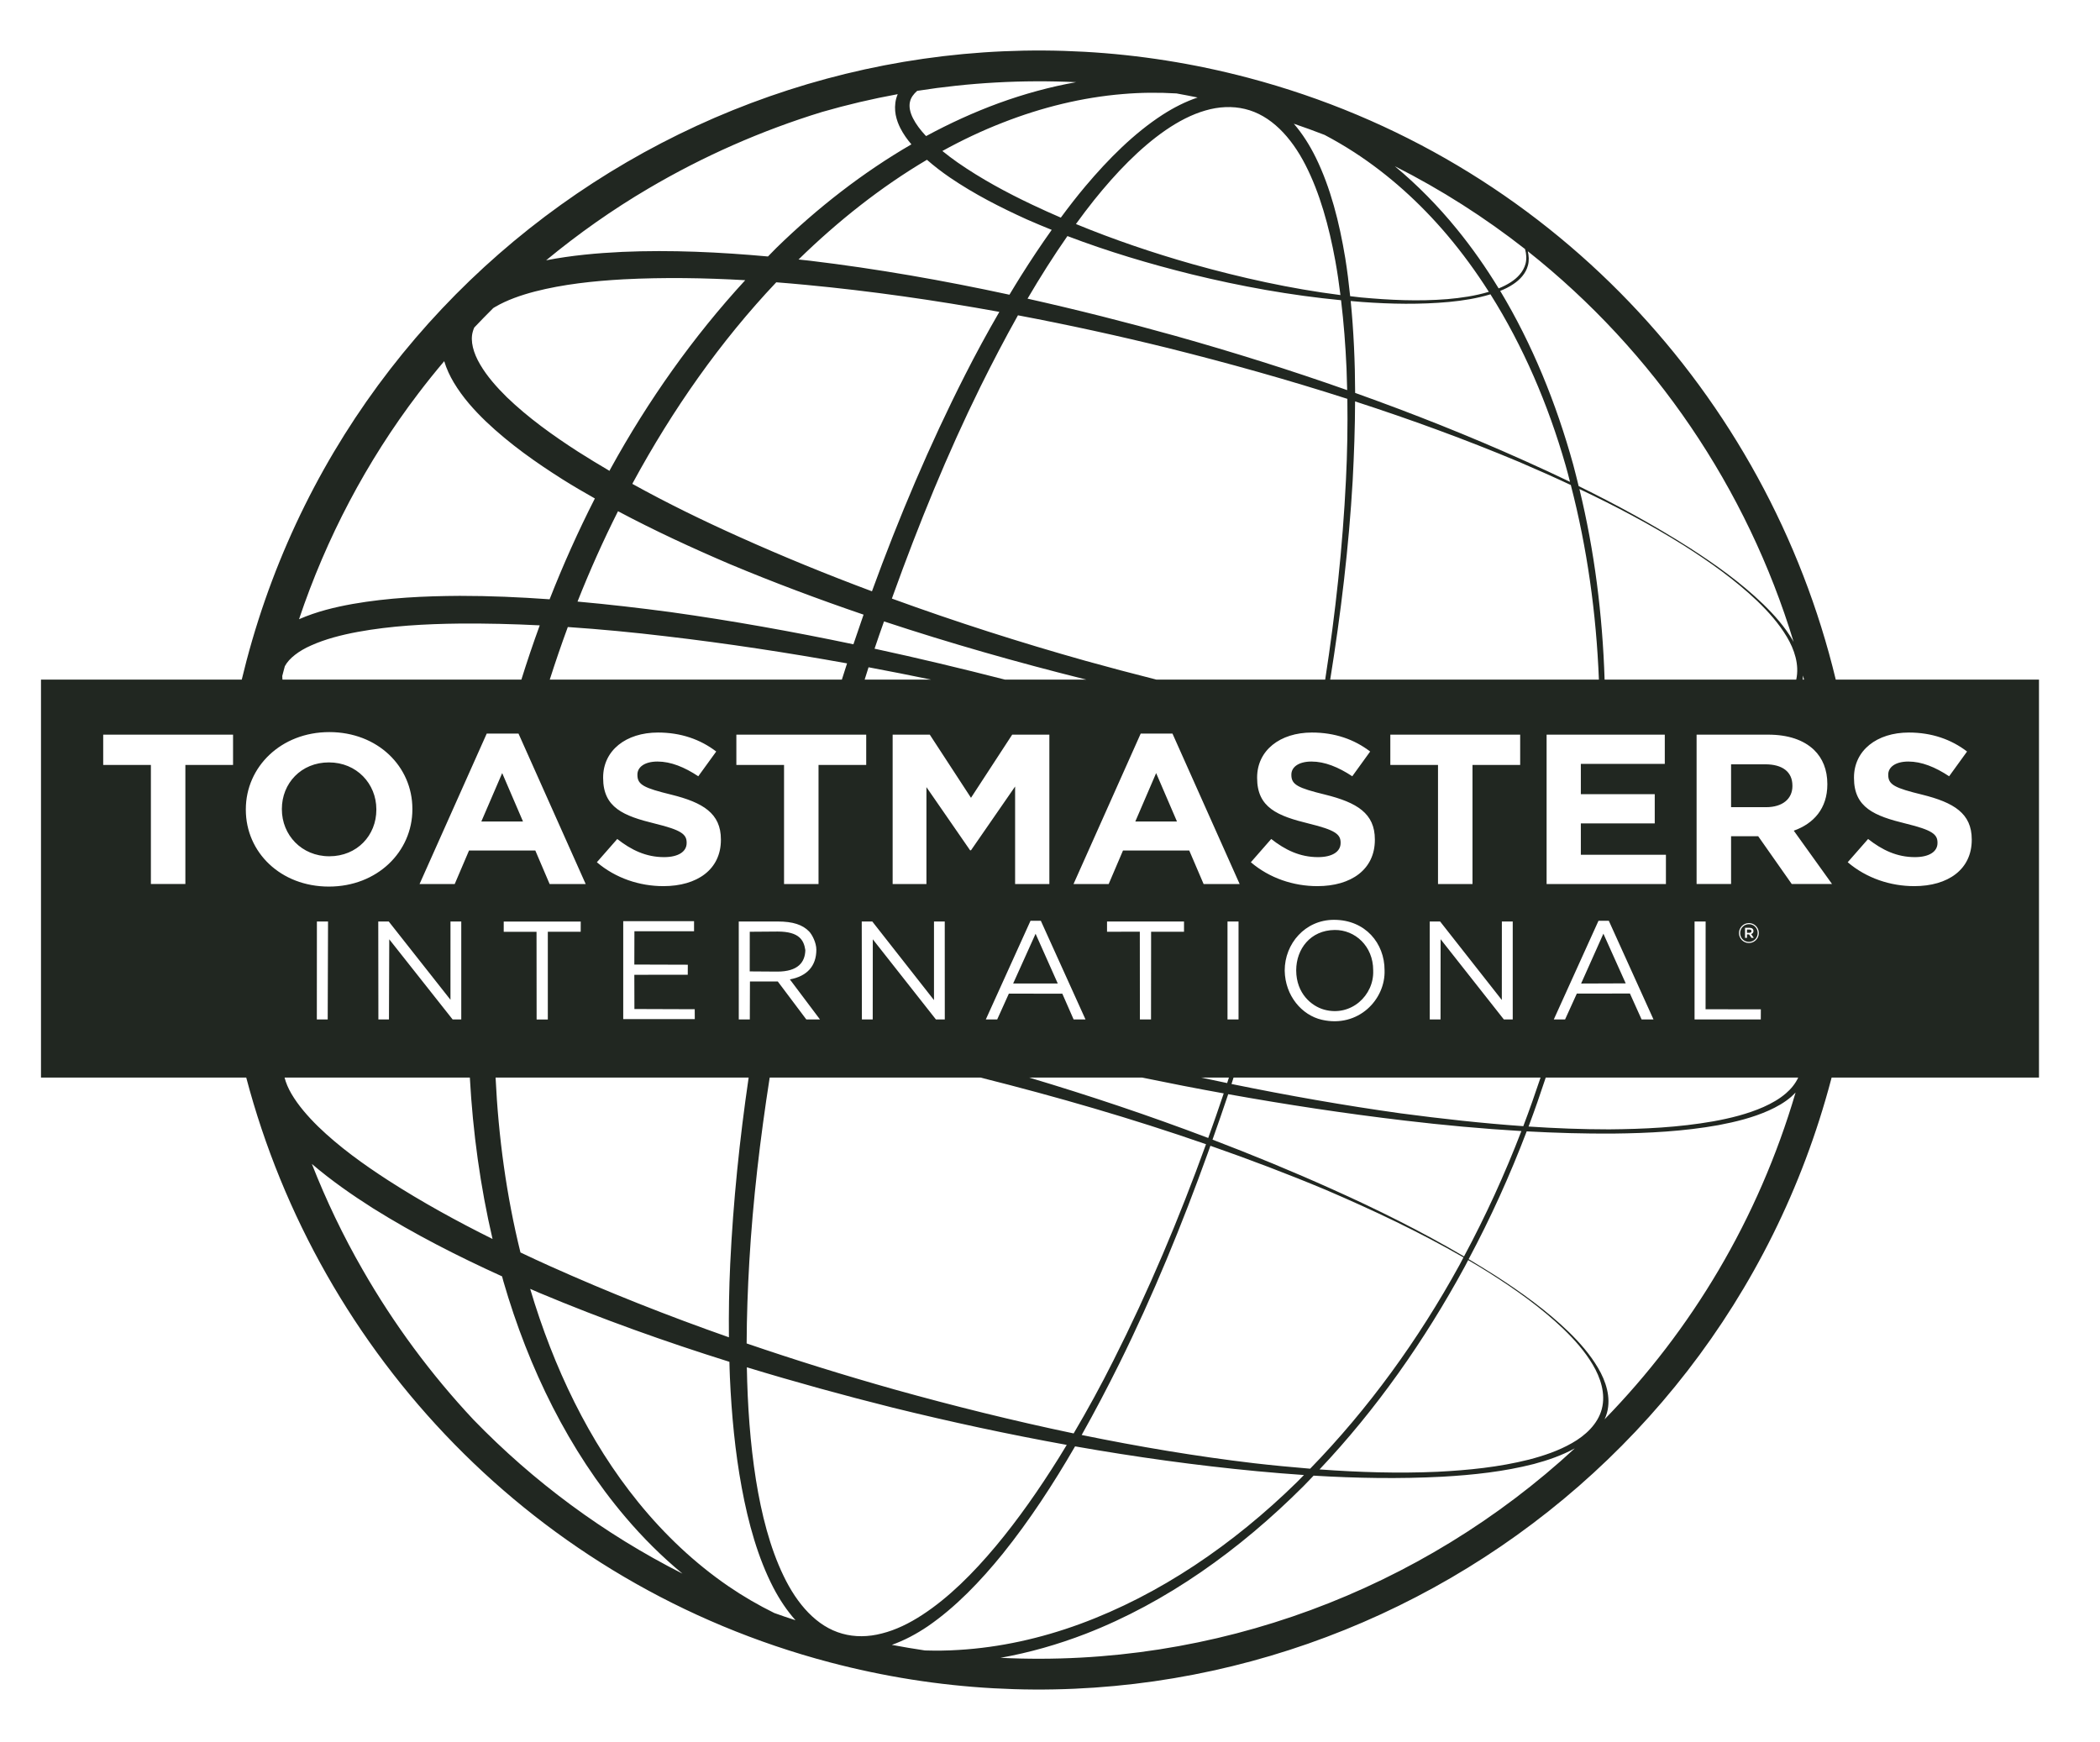 <svg xmlns="http://www.w3.org/2000/svg" xmlns:xlink="http://www.w3.org/1999/xlink" xmlns:serif="http://www.serif.com/" width="100%" height="100%" viewBox="0 0 1738 1442" xml:space="preserve" style="fill-rule:evenodd;clip-rule:evenodd;stroke-linejoin:round;stroke-miterlimit:2;"><g><path d="M1402.45,762.726l9.167,0l-0.052,72.622l45.746,0.069l-0.052,8.351l-54.809,0l0,-81.042Zm-56.979,51.198l-18.472,-41.128l-18.438,41.267l36.91,-0.139Zm-22.535,-51.788l8.559,0l36.962,81.632l-9.844,0l-9.653,-21.441l-43.958,0.069l-9.705,21.372l-9.34,0l36.979,-81.632Zm-139.653,0.59l8.594,0l51.059,64.966l0.035,-64.966l8.993,0l-0,81.042l-7.361,0l-52.327,-66.389l-0.069,66.389l-8.906,0l-0.018,-81.042Zm-46.805,40.608l-0,-0.243c-0,-20.035 -15.052,-33.542 -31.875,-33.351c-20.087,0.209 -31.771,15.764 -31.841,33.264l0,0.243c0.07,19.167 12.813,29.584 23.16,32.431c22.188,6.111 41.389,-11.841 40.556,-32.344Zm-73.23,0.139l0,-0.226c0,-22.135 16.875,-41.892 40.712,-41.91c26.129,-0.034 41.927,19.514 41.927,41.615c0.903,24.201 -21.649,48.056 -51.892,41.111c-16.615,-3.802 -30.365,-19.861 -30.747,-40.59Zm-47.343,-40.747l9.132,0l-0,81.042l-9.132,0l-0,-81.042Zm-72.57,8.42l-27.135,0.07l-0,-8.49l63.715,0l-0,8.49l-27.24,-0l-0.069,72.552l-9.201,0l-0.07,-72.622Zm-67.917,42.882l-18.35,-41.163l-18.559,41.163l36.909,0Zm-22.552,-51.892l8.559,0l36.945,81.632l-9.827,0l-9.34,-21.285l-44.253,-0.069l-9.636,21.354l-9.427,0l36.979,-81.632Zm-139.67,0.59l8.733,0l51.059,65.052l-0,-65.052l8.906,0l0.035,81.042l-7.361,0l-52.223,-66.319l-0.069,66.319l-8.958,0l-0.122,-81.042Zm-69.965,41.459c17.43,0.034 23.073,-7.952 23.281,-17.778c-1.198,-8.038 -4.809,-15.365 -22.882,-15.365l-23.108,0.174l-0.034,32.812l22.743,0.157Zm-31.823,-41.459l32.43,0c12.24,0 20.434,2.622 25.834,8.282c2.448,2.552 5.955,9.236 5.955,15.034c-0,13.559 -7.726,21.997 -21.91,24.601l24.896,33.125l-11.302,0l-23.612,-31.424l-23.02,0l-0.122,31.424l-9.132,0l-0.017,-81.042Zm-95.608,-0.277l58.611,-0l0,8.35l-49.357,0l-0.07,27.552l44.271,0.139l-0.052,8.299l-44.219,0.052l0.07,28.316l49.913,0.174l0.052,8.159l-59.219,0l0,-81.041Zm-71.754,8.802l-27.152,-0l-0,-8.473l63.732,0l-0.034,8.421l-27.205,-0l-0,72.638l-9.271,0l-0.07,-72.586Zm-130.989,-8.525l8.68,0l51.077,64.775l0.017,-64.775l8.924,0l-0,81.042l-7.17,0l-52.431,-66.319l-0.243,66.319l-8.75,0l-0.104,-81.042Zm-50.781,0l9.218,0l-0.278,81.042l-8.993,0l0.053,-81.042Zm1185.59,9.358c1.076,-0 1.684,-0.556 1.684,-1.354c-0,-0.903 -0.608,-1.372 -1.684,-1.372l-2.049,0l0,2.726l2.049,-0Zm-3.629,-4.149l3.75,-0c1.858,-0 3.212,0.885 3.212,2.639c0,1.371 -0.799,2.222 -1.927,2.534l2.222,3.177l-1.944,0l-1.979,-2.882l-1.754,0l0,2.882l-1.58,0l0,-8.35Zm10.452,4.34l-0,-0.052c-0,-4.011 -3.108,-7.292 -7.257,-7.292c-4.098,0 -7.257,3.334 -7.257,7.344l-0,0.035c-0,4.01 3.107,7.309 7.257,7.309c4.097,-0 7.257,-3.334 7.257,-7.344Zm-15.469,0.035l-0,-0.035c-0,-4.479 3.628,-8.247 8.212,-8.247c4.618,0 8.212,3.733 8.212,8.195l-0,0.052c-0,4.479 -3.629,8.246 -8.212,8.246c-4.618,0 -8.212,-3.732 -8.212,-8.211Zm89.983,-58.629l16.875,-19.253c11.666,9.184 23.906,15.017 38.715,15.017c11.667,0 18.715,-4.427 18.715,-11.667l0,-0.347c0,-6.892 -4.444,-10.417 -26.111,-15.712c-26.128,-6.371 -43.003,-13.246 -43.003,-37.795l-0,-0.364c-0,-22.431 18.906,-37.24 45.399,-37.24c18.906,-0 35.017,5.642 48.177,15.712l-14.826,20.486c-11.493,-7.604 -22.778,-12.188 -33.716,-12.188c-10.937,0 -16.684,4.757 -16.684,10.764l0,0.347c0,8.125 5.556,10.782 27.986,16.268c26.303,6.528 41.129,15.521 41.129,37.083l-0,0.347c-0,24.549 -19.653,38.316 -47.622,38.316c-19.635,0 -39.461,-6.527 -55.034,-19.774Zm-67.622,-45.573c13.889,0 21.858,-7.048 21.858,-17.465l-0,-0.365c-0,-11.649 -8.525,-17.656 -22.431,-17.656l-28.333,0l-0,35.486l28.906,0Zm-57.448,-60.035l59.306,0c16.475,0 29.271,4.41 37.795,12.535c7.222,6.91 11.111,16.597 11.111,28.264l-0,0.365c-0,19.948 -11.302,32.482 -27.778,38.316l31.667,44.149l-33.351,-0l-27.778,-39.566l-22.43,-0l-0,39.566l-28.542,-0l0,-123.629Zm-124.132,0l97.813,0l-0,24.202l-69.48,-0l0,25.069l61.164,0l-0,24.202l-61.164,-0l0,25.955l70.417,-0l0,24.201l-98.75,-0l0,-123.629Zm-89.879,25.087l-39.461,0l-0,-25.087l107.465,0l0,25.087l-39.462,0l0,98.542l-28.542,-0l0,-98.542Zm-154.895,80.521l16.857,-19.253c11.684,9.184 23.906,15.017 38.715,15.017c11.685,0 18.716,-4.427 18.716,-11.667l-0,-0.347c-0,-6.892 -4.445,-10.417 -26.129,-15.712c-26.111,-6.371 -42.969,-13.246 -42.969,-37.795l0,-0.364c0,-22.431 18.907,-37.24 45.382,-37.24c18.907,-0 35.035,5.642 48.178,15.712l-14.809,20.486c-11.494,-7.604 -22.813,-12.188 -33.733,-12.188c-10.92,0 -16.667,4.757 -16.667,10.764l0,0.347c0,8.125 5.556,10.782 27.969,16.268c26.319,6.528 41.128,15.521 41.128,37.083l0,0.347c0,24.549 -19.635,38.316 -47.604,38.316c-19.653,0 -39.479,-6.527 -55.034,-19.774Zm-61.146,-33.733l-17.24,-40.069l-17.24,40.069l34.48,0Zm-30.018,-72.743l26.302,0l55.591,124.497l-29.827,-0l-11.875,-27.726l-54.844,0l-11.84,27.726l-29.097,-0l55.59,-124.497Zm-205.295,0.868l30.747,0l34.097,52.275l34.097,-52.275l30.764,0l-0,123.629l-28.351,-0l0,-80.712l-36.51,52.795l-0.747,0l-36.128,-52.274l-0,80.191l-27.969,-0l-0,-123.629Zm-89.879,25.087l-39.461,0l-0,-25.087l107.465,0l-0,25.087l-39.462,0l0,98.542l-28.542,-0l0,-98.542Zm-154.913,80.521l16.875,-19.253c11.667,9.184 23.906,15.017 38.715,15.017c11.684,0 18.716,-4.427 18.716,-11.667l-0,-0.347c-0,-6.892 -4.427,-10.417 -26.111,-15.712c-26.129,-6.371 -43.004,-13.246 -43.004,-37.795l0,-0.364c0,-22.431 18.906,-37.24 45.399,-37.24c18.907,-0 35.035,5.642 48.195,15.712l-14.844,20.486c-11.476,-7.604 -22.778,-12.188 -33.715,-12.188c-10.938,0 -16.667,4.757 -16.667,10.764l0,0.347c0,8.125 5.538,10.782 27.969,16.268c26.319,6.528 41.128,15.521 41.128,37.083l0,0.347c0,24.549 -19.635,38.316 -47.621,38.316c-19.636,0 -39.462,-6.527 -55.035,-19.774Zm-61.128,-33.733l-17.223,-40.069l-17.257,40.069l34.48,0Zm-30.035,-72.743l26.319,0l55.591,124.497l-29.844,-0l-11.84,-27.726l-54.862,0l-11.84,27.726l-29.097,-0l55.573,-124.497Zm-91.337,63.039l-0,-0.365c-0,-21.198 -16.302,-38.837 -39.271,-38.837c-22.986,0 -38.924,17.309 -38.924,38.49l0,0.347c0,21.198 16.303,38.854 39.271,38.854c23.004,0 38.924,-17.309 38.924,-38.489Zm-108.021,-0l0,-0.365c0,-35.122 29.097,-63.924 69.097,-63.924c40.035,0 68.75,28.438 68.75,63.577l0,0.347c0,35.139 -29.097,63.941 -69.097,63.941c-40.035,0 -68.75,-28.437 -68.75,-63.576Zm-78.576,-37.084l-39.462,0l-0,-25.087l107.465,0l0,25.087l-39.462,0l0,98.542l-28.541,-0l-0,-98.542Zm1353.21,271.789c-5.52,4.757 -11.909,8.333 -18.559,11.302c-13.229,5.833 -27.413,9.305 -41.579,11.875c-28.49,5.017 -57.396,6.406 -86.216,6.649c-22.257,0 -44.479,-0.868 -66.667,-2.344c5.035,-13.385 9.74,-26.927 14.219,-40.538l208.959,0c-2.344,5.052 -5.973,9.462 -10.157,13.056Zm-150.121,269.826c0.816,-1.771 1.545,-3.576 2.031,-5.503c3.455,-12.778 -0.972,-26.146 -7.413,-37.014c-6.528,-11.146 -15.07,-20.868 -24.219,-29.809c-18.455,-17.813 -39.323,-32.83 -60.764,-46.65c-7.292,-4.618 -14.705,-9.149 -22.118,-13.611c18.195,-34.062 34.219,-69.479 48.038,-105.764c24.045,1.302 48.004,1.997 72.066,1.823c28.941,-0.312 58.021,-1.84 86.58,-6.962c14.254,-2.708 28.473,-6.18 41.771,-12.152c6.597,-2.986 13.021,-6.563 18.577,-11.389c1.197,-1.077 2.395,-2.24 3.541,-3.438c-30.885,105.018 -86.198,196.702 -158.09,270.469Zm-2.274,-8.559c-3.403,12.726 -13.785,22.049 -24.688,28.229c-11.181,6.389 -23.385,10.469 -35.677,13.681c-24.722,6.215 -50.156,8.767 -75.504,10.052c-32.604,1.458 -65.208,0.434 -97.743,-1.944c46.91,-49.584 86.945,-106.667 120.139,-167.744c0.955,-1.805 1.893,-3.645 2.882,-5.503c6.077,3.559 12.153,7.153 18.108,10.955c21.423,13.611 42.257,28.385 60.677,46.007c9.149,8.854 17.726,18.455 24.253,29.479c6.441,10.799 10.886,24.028 7.553,36.788Zm-497.675,205.955c23.889,-4.271 47.535,-10.989 70.556,-19.896c66.736,-25.902 127.518,-69.496 180.087,-122.048c2.917,-2.917 5.642,-5.903 8.507,-8.837c35.417,2.135 70.99,2.726 106.424,0.885c25.486,-1.441 51.076,-4.166 75.903,-10.538c11.631,-3.108 23.194,-7.083 33.836,-12.934c-126.701,117.066 -297.587,182.066 -475.313,173.368Zm-62.517,-6.094c-9.149,-1.354 -18.281,-2.899 -27.413,-4.618c10.243,-3.628 20.26,-8.941 29.826,-15.416c22.865,-15.729 43.386,-37.032 62.188,-60.261c21.91,-27.309 41.545,-57.326 59.653,-88.628c49.965,8.784 100.26,15.798 150.764,20.573c12.899,1.215 25.781,2.274 38.663,3.142c-1.927,1.979 -3.837,3.993 -5.833,5.92c-52.709,51.65 -113.716,93.212 -179.393,117.327c-32.778,12.048 -66.667,19.514 -100.504,21.527c-9.322,0.625 -18.663,0.695 -27.951,0.434Zm-68.42,-13.906c-21.094,-5.781 -37.379,-24.444 -48.559,-47.76c-11.32,-23.42 -18.299,-51.007 -22.899,-79.584c-4.74,-30.104 -6.962,-61.406 -7.518,-93.125c39.931,12.17 80.209,23.247 120.677,33.386c47.691,11.753 95.73,22.118 144.08,30.85c-2.222,3.646 -4.427,7.344 -6.684,10.938c-16.163,25.833 -33.368,50.538 -52.083,72.934c-18.663,22.309 -38.906,42.552 -60.747,56.788c-10.885,7.118 -22.152,12.587 -33.437,15.4c-11.216,2.968 -22.587,3.09 -32.83,0.173Zm-56.25,-17.083c-13.056,-6.441 -25.695,-13.75 -37.83,-22.049c-27.865,-19.062 -52.899,-42.708 -74.74,-69.618c-40.902,-50.347 -70.156,-111.597 -89.479,-176.632c2.674,1.129 5.295,2.309 7.969,3.455c51.423,21.562 103.906,40.312 156.927,56.927c0.139,4.288 0.191,8.576 0.399,12.83c1.389,30.99 4.306,61.701 9.775,91.215c5.451,29.497 13.42,58.229 26.198,82.9c5.191,9.948 11.284,19.062 18.316,26.944c-5.903,-1.892 -11.754,-3.871 -17.535,-5.972Zm-248.872,-159.896c-35.312,-37.674 -66.163,-79.427 -91.788,-124.167c-16.181,-28.09 -30.243,-57.483 -42.066,-87.639c16.128,13.768 33.246,25.677 50.694,36.771c34.393,21.493 70.243,39.722 106.719,56.285c0.365,1.389 0.729,2.76 1.111,4.149c20.92,72.257 54.306,140.191 101.007,195.157c14.462,17.048 30.261,32.743 47.188,46.753c-65.278,-33.038 -123.438,-76.302 -172.865,-127.309Zm-156.458,-283.299l153.35,0c2.5,45.295 8.646,90.122 18.785,133.611c-29.531,-14.67 -58.351,-30.521 -85.833,-48.177c-20.92,-13.507 -41.198,-28.107 -58.542,-44.93c-8.576,-8.421 -16.476,-17.518 -22.049,-27.032c-2.656,-4.514 -4.583,-9.08 -5.711,-13.472Zm-1.893,-332.396c0.4,-1.493 0.729,-2.986 1.163,-4.462c0.296,-1.232 0.66,-2.413 0.973,-3.628c3.524,-6.65 11.857,-12.848 21.718,-17.153c11.771,-5.313 25.174,-8.733 38.733,-11.25c27.327,-5 55.781,-6.563 84.167,-6.875c22.066,-0.174 44.184,0.347 66.337,1.476c-5.417,14.843 -10.486,29.826 -15.191,44.895l-197.743,0c-0.122,-1.024 -0.174,-2.048 -0.157,-3.003Zm112.483,-233.681c6.927,-9.149 14.132,-18.09 21.545,-26.857c1.945,6.441 4.74,12.274 7.882,17.586c7.552,12.622 16.875,22.865 26.615,32.275c19.6,18.646 41.163,33.819 63.264,47.83c8.854,5.555 17.864,10.833 26.927,15.937c-13.82,27.136 -26.302,55.018 -37.466,83.455c-24.722,-1.771 -49.479,-2.865 -74.409,-2.847c-29.375,0.173 -58.924,1.51 -88.664,6.719c-14.757,2.673 -29.6,6.198 -44.305,12.621c22.5,-67.049 55.781,-130.434 98.611,-186.719Zm45.191,-51.285c0.295,-1.163 0.729,-2.291 1.215,-3.42c5.174,-5.434 10.4,-10.833 15.729,-16.111c0.591,-0.382 1.181,-0.746 1.806,-1.094c9.583,-5.572 20.955,-9.548 32.622,-12.604c23.507,-6.041 48.42,-8.715 73.368,-10.104c33.403,-1.719 67.066,-1.198 100.746,0.729c-42.934,46.65 -80.33,99.445 -111.458,156.059c-0.295,0.591 -0.59,1.129 -0.903,1.737c-8.785,-5.174 -17.5,-10.452 -26.059,-15.903c-20.99,-13.525 -41.371,-28.195 -58.819,-45c-8.612,-8.473 -16.546,-17.5 -22.136,-27.084c-5.677,-9.583 -8.333,-19.461 -6.111,-27.205Zm145.347,-118.489c45.191,-26.632 93.577,-48.004 143.837,-63.403c20.521,-5.92 41.372,-10.833 62.5,-14.688c-0.486,1.181 -0.937,2.414 -1.267,3.664c-1.198,4.583 -1.163,9.34 -0.399,13.455c0.798,4.131 2.222,7.777 3.871,11.041c2.604,5.104 5.764,9.427 9.132,13.368c-40.121,23.264 -77.691,52.483 -111.788,85.747c-2.344,2.292 -4.601,4.722 -6.927,7.066c-39.861,-3.611 -80.07,-5.556 -120.521,-3.802c-20.938,1.007 -41.997,2.882 -63.073,6.962c26.597,-21.962 54.844,-41.893 84.635,-59.41Zm216.598,-72.222c0.746,-3.056 2.882,-6.025 5.85,-8.612c43.021,-6.77 87.049,-9.288 131.546,-7.187c-21.58,3.854 -42.969,9.705 -63.889,17.309c-20.573,7.535 -40.712,16.719 -60.261,27.309c-0.26,-0.278 -0.59,-0.556 -0.833,-0.833c-3.941,-4.289 -7.5,-8.907 -10,-13.837c-2.5,-4.913 -3.594,-10.052 -2.413,-14.149Zm220.486,-6.476c5.799,1.059 11.649,2.17 17.448,3.368c-9.965,3.368 -19.74,8.298 -29.115,14.358c-23.35,15.156 -44.444,36.197 -63.767,59.114c-7.014,8.333 -13.767,17.066 -20.33,25.955c-8.003,-3.455 -15.955,-7.031 -23.802,-10.764c-21.354,-10.121 -42.222,-21.423 -61.632,-34.896c-4.288,-3.038 -8.542,-6.198 -12.587,-9.496c16.233,-8.959 32.934,-16.875 50.035,-23.507c32.24,-12.639 65.729,-20.851 99.358,-23.629c14.809,-1.267 29.6,-1.389 44.392,-0.503Zm56.597,12.864c21.302,5.018 38.23,23.16 50.07,46.25c11.892,23.195 19.531,50.782 24.739,79.376c1.702,9.34 3.073,18.836 4.254,28.402c-41.441,-5.26 -82.274,-14.357 -122.344,-25.59c-32.743,-9.288 -65.087,-20.243 -96.563,-33.212c4.879,-6.719 9.844,-13.333 14.966,-19.739c18.125,-22.57 37.83,-43.125 59.219,-57.917c10.642,-7.309 21.718,-13.09 32.899,-16.302c11.128,-3.281 22.378,-3.768 32.76,-1.268Zm65.973,21.476c8.402,4.445 16.614,9.219 24.6,14.41c28.42,18.472 54.184,41.701 76.771,68.351c12.483,14.757 24.011,30.555 34.531,47.1c-11.336,3.386 -22.899,5.052 -34.427,6.059c-23.958,1.927 -47.83,0.782 -71.458,-1.406c-2.986,-0.312 -5.92,-0.677 -8.889,-1.042c-1.094,-10.59 -2.378,-21.145 -4.062,-31.562c-4.862,-29.462 -12.153,-58.195 -24.341,-83.09c-5.087,-10.365 -11.163,-19.914 -18.229,-28.108c8.594,2.951 17.083,6.007 25.504,9.288Zm165.885,94.479c1.077,3.924 1.458,8.073 0.382,12.205c-1.805,6.702 -6.84,11.754 -12.101,15.156c-3.246,2.119 -6.632,3.768 -10.139,5.191c-10.486,-17.204 -21.996,-33.663 -34.618,-49.132c-15.52,-19.079 -32.691,-36.527 -51.319,-52.013c38.507,19.461 74.531,42.5 107.795,68.593Zm222.292,325.174c-0.243,-0.469 -0.521,-0.955 -0.781,-1.406c-6.545,-11.129 -15.174,-20.868 -24.358,-29.809c-18.524,-17.882 -39.549,-32.882 -61.111,-46.771c-29.531,-18.819 -60.295,-35.573 -91.684,-51.007c-1.476,-5.903 -2.899,-11.823 -4.479,-17.674c-14.045,-50.868 -33.959,-99.861 -60.452,-143.889c3.75,-1.493 7.413,-3.263 10.851,-5.607c5.278,-3.49 10.33,-8.663 12.101,-15.469c1.059,-3.941 0.781,-7.951 -0.105,-11.736c104.792,83.073 181.459,196.51 220.018,323.368Zm2.135,31.163l-158.593,0c-1.737,-53.524 -8.386,-106.579 -20.851,-157.725c29.548,13.975 58.489,29.236 86.267,46.614c21.511,13.646 42.431,28.455 60.955,46.094c9.167,8.872 17.778,18.472 24.375,29.514c6.285,10.451 10.573,23.16 7.847,35.503Zm6.441,0l-1.076,0c0.122,-1.093 0.226,-2.222 0.278,-3.35c0.295,1.128 0.521,2.257 0.798,3.35Zm-333.646,359.046c-46.996,-6.563 -93.732,-14.827 -140.173,-24.323c0.572,-1.788 1.128,-3.542 1.701,-5.33l254.08,0c-4.514,13.507 -9.236,26.945 -14.288,40.243c-33.889,-2.361 -67.674,-6.146 -101.32,-10.59Zm-57.17,62.621c-32.465,-14.618 -65.417,-28.159 -98.715,-40.885c4.444,-12.483 8.767,-24.983 12.986,-37.622c48.351,8.664 96.91,16.025 145.694,21.789c32.223,3.836 64.566,6.823 96.945,8.732c-13.698,35.608 -29.566,70.33 -47.483,103.768c-35.312,-20.764 -72.066,-39.045 -109.427,-55.782Zm-175.816,144.428c27.795,-56.129 51.788,-114.792 73.299,-174.462c0.694,-1.927 1.354,-3.854 2.048,-5.764c32.275,11.285 64.254,23.385 95.851,36.632c38.733,16.632 77.031,34.653 113.594,55.746c-1.111,2.101 -2.17,4.236 -3.333,6.372c-33.959,61.892 -75.521,119.149 -123.56,168.524c-15.486,-1.284 -31.024,-2.76 -46.423,-4.531c-47.934,-5.677 -95.486,-13.715 -142.674,-23.368c10.885,-19.323 21.25,-39.115 31.198,-59.149Zm-306.25,-84.514c2.951,-50.521 8.923,-101.407 16.857,-152.188l174.41,0c62.934,15.799 125.365,33.854 186.702,55.174c-22.309,61.614 -47.656,121.684 -76.719,179.184c-10.313,20.59 -21.302,40.66 -32.83,60.191c-49.861,-10.434 -99.34,-22.726 -148.333,-36.389c-41.111,-11.597 -81.928,-24.271 -122.309,-38.09c0.086,-22.518 0.902,-45.243 2.222,-67.882Zm-68.664,-517.397c50.053,5.851 99.914,13.455 149.549,22.396c-1.458,4.462 -2.847,8.959 -4.288,13.42l-241.754,0c4.653,-14.6 9.636,-29.114 14.931,-43.507c27.222,1.841 54.444,4.445 81.562,7.691Zm52.501,-59.774c36.475,15.278 73.437,29.115 110.711,41.84c-2.829,8.16 -5.625,16.337 -8.402,24.532c-50.07,-10.486 -100.469,-19.532 -151.233,-26.632c-25.625,-3.403 -51.32,-6.407 -77.101,-8.716c10.087,-25.468 21.25,-50.451 33.507,-74.791c30.243,16.076 61.198,30.382 92.518,43.767Zm63.125,-231.111c53.559,5.069 106.909,12.708 159.965,22.344c-9.913,17.1 -19.41,34.548 -28.438,52.361c-29.201,57.517 -54.635,117.535 -76.996,178.923c-37.049,-13.836 -73.646,-28.767 -109.653,-44.965c-30.156,-13.524 -59.913,-28.021 -88.663,-43.958c0.139,-0.295 0.295,-0.608 0.434,-0.886c32.847,-60.573 72.448,-117.083 118.68,-165.955c8.247,0.66 16.459,1.337 24.671,2.136Zm177.621,-7.084c-3.159,5.018 -6.215,10.105 -9.305,15.226c-54.514,-11.788 -109.532,-21.458 -165.157,-28.142c-3.107,-0.347 -6.267,-0.643 -9.392,-1.007c32.604,-31.823 68.194,-60.035 106.267,-82.535c6.059,5.313 12.362,10.122 18.855,14.583c20.364,13.889 41.961,24.862 63.854,34.792c6.823,3.004 13.698,5.868 20.555,8.629c-8.871,12.465 -17.43,25.329 -25.677,38.454Zm127.709,49.219c-40.348,-11.267 -81.025,-21.545 -122.032,-30.729c10.486,-17.882 21.441,-35.208 33.004,-51.806c33.542,12.761 67.864,23.021 102.587,31.615c40.712,9.965 82.066,17.465 123.871,21.476c2.24,18.524 3.698,37.413 4.532,56.476c0.225,5.937 0.382,11.944 0.538,17.951c-46.979,-16.563 -94.566,-31.511 -142.5,-44.983Zm141.476,119.497c-2.674,54.861 -8.646,110.017 -17.171,165.069l-139.774,0c-19.531,-4.93 -38.993,-10.086 -58.386,-15.468c-54.114,-15.226 -107.691,-32.344 -160.451,-51.58c0.312,-0.851 0.608,-1.736 0.937,-2.622c21.32,-59.132 44.983,-117.239 72.327,-172.691c9.93,-20.052 20.243,-39.826 31.076,-59.149c41.754,7.899 83.23,16.979 124.462,27.153c49.809,12.465 99.236,26.267 148.16,41.996c0.313,22.24 -0.035,44.705 -1.18,67.292Zm-119.949,494.462l23.108,0c-0.486,1.528 -0.972,3.056 -1.476,4.566c-7.222,-1.476 -14.427,-3.021 -21.632,-4.566Zm-48.819,0c22.483,4.618 45.017,9.063 67.622,13.108c-4.15,12.378 -8.403,24.653 -12.83,36.909c-48.768,-18.506 -98.247,-35.069 -148.23,-50.017l93.438,0Zm-174.636,-329.393l-54.913,0c1.077,-3.385 2.136,-6.805 3.229,-10.191c17.257,3.212 34.48,6.65 51.684,10.191Zm61.129,0c-35.781,-9.149 -71.719,-17.777 -107.847,-25.572c2.517,-7.57 5.173,-15.07 7.83,-22.587c54.635,18.073 110,33.819 165.764,47.76c0.555,0.139 1.128,0.278 1.684,0.399l-67.431,0Zm286.215,-313.35c3.108,0.26 6.303,0.572 9.497,0.815c23.906,1.737 47.969,2.188 72.031,-0.052c11.459,-1.111 22.9,-2.882 34.132,-6.302c26.997,42.848 47.691,90.955 62.153,141.424c1.372,4.566 2.483,9.201 3.698,13.802c-12.309,-5.937 -24.687,-11.684 -37.153,-17.257c-46.076,-20.729 -93.09,-39.375 -140.677,-56.354c-0.087,-25.66 -1.215,-51.094 -3.681,-76.076Zm1.632,148.698c1.164,-21.893 1.945,-43.803 1.997,-65.591c45.833,14.879 91.163,31.389 135.677,50.052c14.358,6.146 28.698,12.518 42.865,19.15c13.489,51.979 21.076,106.198 23.246,161.041l-222.378,0c8.819,-54.809 15.451,-109.861 18.593,-164.652Zm-516.233,709.045c-50.312,-17.673 -99.913,-37.274 -148.403,-59.062c-8.09,-3.646 -16.111,-7.344 -24.114,-11.164c-11.597,-46.909 -18.229,-95.555 -20.59,-144.774l209.444,0c-7.535,51.406 -12.812,102.917 -15.26,154.254c-0.955,20.33 -1.285,40.573 -1.077,60.746Zm1084.24,-544.393l-168.194,0c-56.528,-234.826 -236.875,-432.239 -486.32,-498.108c-361.58,-95.52 -733.456,120.921 -828.976,482.518c-1.372,5.191 -2.657,10.399 -3.924,15.59l-166.163,0l-0,329.393l169.861,0c60.278,228.577 238.351,419.427 482.761,483.976c361.58,95.504 733.472,-120.937 828.959,-482.518c0.139,-0.468 0.243,-0.972 0.382,-1.458l171.614,0l0,-329.393Z" style="fill:#212721;fill-rule:nonzero;"></path></g></svg>